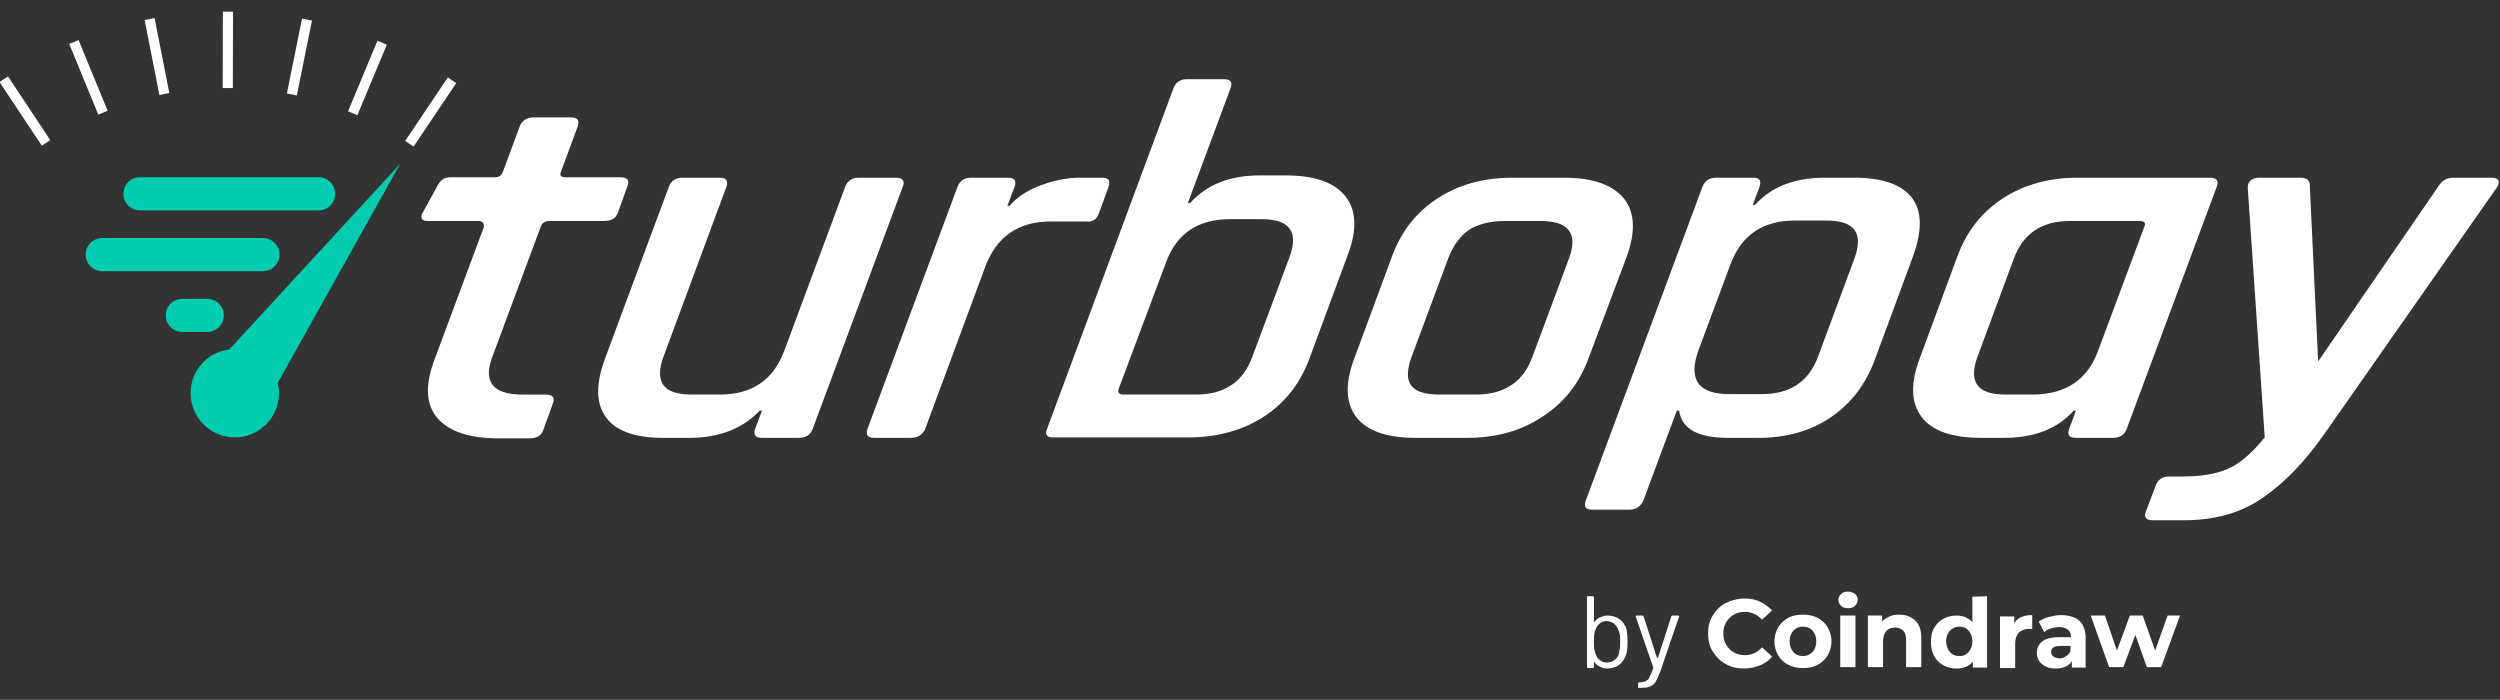 <?xml version="1.0" encoding="utf-8"?>
<!-- Generator: Adobe Illustrator 27.3.1, SVG Export Plug-In . SVG Version: 6.00 Build 0)  -->
<svg version="1.1" id="Layer_1" xmlns="http://www.w3.org/2000/svg" xmlns:xlink="http://www.w3.org/1999/xlink" x="0px" y="0px"
	 viewBox="0 0 543 152" style="enable-background:new 0 0 543 152;" xml:space="preserve">
<rect x="0" y="0" width="543" height="152" fill="#333333" stroke="none"/>
<style type="text/css">
	.st0{fill:#02CCB0;}
	.st1{fill:#FFFFFF;}
</style>
<path class="st0" d="M86.9,35.6L49.8,75.9c-4.8,0.6-8.4,4.6-8.4,9.5c0,5.3,4.3,9.6,9.6,9.6s9.6-4.3,9.6-9.6c0-0.8-0.1-1.5-0.3-2.2
	L86.9,35.6L86.9,35.6z"/>
<rect x="85.2" y="23.2" transform="matrix(0.558 -0.83 0.83 0.558 21.21 88.376)" class="st1" width="16.6" height="2.2"/>
<rect x="71.5" y="15.8" transform="matrix(0.385 -0.923 0.923 0.385 33.484 84.084)" class="st1" width="16.6" height="2.2"/>
<rect x="56.7" y="11.3" transform="matrix(0.198 -0.98 0.98 0.198 40.015 73.631)" class="st1" width="16.6" height="2.2"/>
<rect x="41.2" y="9.7" transform="matrix(2.443448e-03 -1 1 2.443448e-03 38.572 60.302)" class="st1" width="16.6" height="2.2"/>
<rect x="33" y="4" transform="matrix(0.981 -0.193 0.193 0.981 -1.732 6.793)" class="st1" width="2.2" height="16.6"/>
<rect x="18.1" y="8.5" transform="matrix(0.925 -0.38 0.38 0.925 -4.937 8.554)" class="st1" width="2.2" height="16.6"/>
<rect x="4.3" y="15.8" transform="matrix(0.833 -0.553 0.553 0.833 -12.414 7.037)" class="st1" width="2.2" height="16.6"/>
<path class="st0" d="M26.8,42.1c0-2,1.6-3.6,3.6-3.6h38.8c2,0,3.6,1.6,3.6,3.6s-1.6,3.6-3.6,3.6H30.4C28.4,45.7,26.8,44.1,26.8,42.1
	z"/>
<path class="st0" d="M57.1,58.9H22.2c-2,0-3.6-1.6-3.6-3.6s1.6-3.6,3.6-3.6h34.9c2,0,3.6,1.6,3.6,3.6S59.1,58.9,57.1,58.9z"/>
<path class="st0" d="M45,72.1h-5.4c-2,0-3.6-1.6-3.6-3.6s1.6-3.6,3.6-3.6H45c2,0,3.6,1.6,3.6,3.6S47,72.1,45,72.1z"/>
<path class="st1" d="M103.9,48H93.3c-0.8,0-1.3,0-1.6-0.4c-0.2-0.2-0.3-0.8,0.1-1.4l3.2-5.8c0.7-1.3,1.4-1.9,2.9-1.9h9.6
	c0.9,0,1.4-0.4,1.7-1.1l3.7-10c0.5-1.2,1.5-1.9,3-1.9h8.1c1.4,0,1.9,0.6,1.5,1.9l-3.7,10c-0.3,0.7,0.1,1.1,1,1.1h11.9
	c1.5,0,2.1,0.6,1.6,1.9l-2.1,5.8c-0.4,1.2-1.4,1.8-3,1.8h-11.9c-0.9,0-1.5,0.4-1.8,1.1l-10.6,28.5c-2,5.4,0.2,8.1,6.6,8.1h5
	c1.5,0,2.1,0.6,1.6,1.9l-2.1,5.8c-0.4,1.2-1.4,1.8-2.9,1.8h-6.9c-6.3,0-10.7-1.5-13.2-4.4c-2.5-2.9-2.7-7.1-0.7-12.5l10.8-29
	C105.1,48.4,104.8,48,103.9,48L103.9,48z"/>
<path class="st1" d="M149.7,95.1h-5.7c-6.1,0-10.3-1.5-12.4-4.5c-2.2-3-2.2-7.2-0.2-12.7l13.9-37.4c0.5-1.2,1.4-1.9,2.9-1.9h8.1
	c1.4,0,1.9,0.6,1.5,1.9l-13.7,37c-2,5.5,0,8.2,6.1,8.2h6.1c7,0,11.6-3.1,14-9.4l13.3-35.8c0.5-1.2,1.4-1.9,2.9-1.9h8
	c1.5,0,2.1,0.6,1.6,1.9l-19.6,52.7c-0.5,1.3-1.5,1.9-3,1.9h-8c-1.4,0-1.9-0.6-1.5-1.9l1.5-4h-0.5C161.3,93.1,156.2,95.1,149.7,95.1
	L149.7,95.1z"/>
<path class="st1" d="M197.9,95.1h-8c-1.4,0-1.9-0.6-1.5-1.9L208,40.5c0.5-1.2,1.4-1.9,2.9-1.9h8c1.4,0,1.9,0.6,1.5,1.9l-1.6,4.2h0.5
	c1.5-1.8,3.7-3.3,6.6-4.4s5.8-1.7,8.7-1.7h4.7c1.5,0,1.9,0.6,1.5,1.9l-2.1,5.8c-0.5,1.4-1.5,2-2.8,1.8h-7.7
	c-7.1,0-11.9,3.4-14.3,10.1l-13,35.1C200.3,94.4,199.4,95.1,197.9,95.1L197.9,95.1z"/>
<path class="st1" d="M227.4,93.2l27.5-74.1c0.5-1.2,1.4-1.9,2.9-1.9h8c1.5,0,1.9,0.6,1.5,1.9l-9.3,25h0.5c3.6-4,8.6-6,15.1-6h5.6
	c6.3,0,10.6,1.5,13,4.5c2.4,3,2.6,7.2,0.6,12.6l-8.4,22.7c-2,5.4-5.3,9.6-9.9,12.6c-4.6,3-10.1,4.5-16.4,4.5h-29.2
	C227.4,95.1,226.9,94.4,227.4,93.2L227.4,93.2z M244,85.7h15.8c6.1,0,10.2-2.7,12.2-8.2l8.1-21.7c2-5.5,0-8.2-6.1-8.2h-6.8
	c-7,0-11.6,3.1-13.9,9.3L243,84.4C242.7,85.2,243,85.7,244,85.7L244,85.7z"/>
<path class="st1" d="M318.7,95.1h-11.2c-6.3,0-10.6-1.5-12.9-4.5c-2.3-3-2.5-7.2-0.5-12.6l8.2-22.2c2-5.5,5.3-9.7,9.9-12.7
	s10-4.5,16.3-4.5h11.2c6.2,0,10.5,1.5,13,4.5c2.4,3,2.6,7.2,0.6,12.7L345,77.9c-2,5.4-5.3,9.6-10,12.6
	C330.4,93.6,324.9,95.1,318.7,95.1L318.7,95.1z M312.8,85.7h7.8c6.1,0,10.2-2.7,12.2-8.1l8-21.5c2-5.4-0.1-8.1-6.2-8.1h-7.8
	c-3.2,0-5.8,0.7-7.7,1.9c-1.9,1.3-3.4,3.3-4.5,6.1l-8,21.5c-1,2.8-1.1,4.8-0.1,6.2S309.5,85.7,312.8,85.7L312.8,85.7z"/>
<path class="st1" d="M353.9,110.7h-8c-1.5,0-1.9-0.6-1.5-1.9l25.4-68.3c0.5-1.2,1.4-1.9,2.9-1.9h8c1.5,0,1.9,0.6,1.5,1.9l-1.5,4h0.5
	c3.5-3.9,8.5-5.9,15.1-5.9h6.5c6.1,0,10.3,1.5,12.5,4.4s2.2,7.2,0.2,12.7l-8.2,22.2c-2,5.5-5.2,9.7-9.6,12.7
	c-4.4,3-9.6,4.5-15.8,4.5h-6.5c-6.6,0-10.1-1.9-10.7-5.9h-0.5l-7.3,19.6C356.3,110,355.4,110.7,353.9,110.7L353.9,110.7z
	 M375.9,85.6h6.8c6.1,0,10.2-2.7,12.2-8.2l7.9-21.3c2-5.5,0-8.2-6.1-8.2h-6.8c-7,0-11.6,3.1-14,9.4l-7,18.8
	C366.6,82.5,368.9,85.7,375.9,85.6L375.9,85.6z"/>
<path class="st1" d="M435.3,95.1h-5c-6.3,0-10.6-1.5-12.9-4.5c-2.3-3-2.5-7.2-0.5-12.6l8.2-22.2c2-5.5,5.3-9.7,9.9-12.7
	s10-4.5,16.3-4.5h28.6c1.5,0,2.1,0.6,1.6,1.9l-19.6,52.7c-0.5,1.3-1.5,1.9-3,1.9h-8c-1.5,0-1.9-0.6-1.5-1.9l1.5-4h-0.5
	C446.9,93.1,441.9,95.1,435.3,95.1L435.3,95.1z M455.7,76.2l10.1-27.1c0.3-0.7-0.1-1.1-1-1.1h-15.2c-6.1,0-10.2,2.7-12.2,8.2
	l-7.9,21.3c-2,5.5,0,8.2,6.1,8.2h6.1C448.7,85.6,453.4,82.5,455.7,76.2L455.7,76.2z"/>
<path class="st1" d="M353.5,139.4c0,1.2-0.1,2.2-0.3,2.8c-0.3,0.9-0.8,1.6-1.5,2.2c-0.7,0.5-1.6,0.8-2.6,0.8c-0.6,0-1.1-0.1-1.6-0.4
	c-0.5-0.2-0.9-0.6-1.2-1c0,0,0,0-0.1,0c0,0,0,0,0,0.1v1c0,0.1-0.1,0.2-0.2,0.2h-1.1c-0.1,0-0.2-0.1-0.2-0.2v-15.2
	c0-0.1,0.1-0.2,0.2-0.2h1.1c0.1,0,0.2,0.1,0.2,0.2v5.3c0,0,0,0,0,0.1c0,0,0,0,0.1,0c0.3-0.4,0.7-0.8,1.2-1c0.5-0.2,1-0.4,1.6-0.4
	c1.1,0,2,0.3,2.7,0.8c0.7,0.5,1.2,1.3,1.5,2.2C353.4,137.3,353.5,138.2,353.5,139.4L353.5,139.4z M351.8,141
	c0.1-0.4,0.1-0.9,0.1-1.6c0-0.7,0-1.3-0.1-1.7s-0.2-0.8-0.4-1.1c-0.2-0.5-0.5-0.9-0.9-1.2c-0.4-0.3-1-0.5-1.5-0.5s-1.1,0.1-1.5,0.5
	c-0.4,0.3-0.7,0.7-0.9,1.2c-0.1,0.3-0.3,0.7-0.3,1.1c-0.1,0.4-0.1,1-0.1,1.7c0,0.7,0,1.3,0.1,1.7c0.1,0.4,0.2,0.8,0.3,1.1
	c0.2,0.5,0.5,0.9,0.9,1.2s0.9,0.5,1.5,0.5c0.6,0,1.2-0.2,1.6-0.5s0.8-0.7,1-1.3C351.6,141.8,351.7,141.4,351.8,141L351.8,141z"/>
<path class="st1" d="M355.8,149.3v-0.9c0-0.1,0.1-0.2,0.2-0.2h0.1c0.6,0,1-0.1,1.4-0.3s0.6-0.4,0.8-0.9c0.2-0.4,0.5-1.1,0.8-1.9
	c0-0.1,0-0.1,0-0.1l-3.8-11l0-0.1c0-0.1,0.1-0.2,0.2-0.2h1.2c0.1,0,0.2,0.1,0.3,0.2l2.9,9c0,0,0,0,0.1,0s0,0,0.1,0l2.9-9
	c0-0.1,0.1-0.2,0.3-0.2h1.2c0.2,0,0.2,0.1,0.2,0.2l-4.1,12c-0.4,1-0.7,1.7-1,2.2c-0.3,0.5-0.7,0.8-1.2,1s-1.1,0.3-2,0.3H356
	C355.9,149.5,355.8,149.4,355.8,149.3L355.8,149.3z"/>
<path class="st1" d="M541.1,38.6h-8.2c-1.5,0-2.5,0.6-3.3,1.9l-26.1,38l-1.8-37.9c0.1-1.3-0.5-2-2-2h-9c-1.5,0-2.4,0.7-2.5,2
	l3.7,54.4c-2.1,2.6-4.1,4.5-6.1,5.8c-2.7,1.8-6.6,2.7-11.8,2.7h-2.9c-1.5,0-2.4,0.7-2.9,2l-2.1,5.6c-0.5,1.2,0,1.9,1.5,1.9h6.8
	c6.6,0,12.4-1.6,17.1-4.9c4.8-3.3,9.3-8,13.6-14.2l37.3-53.3C543.1,39.3,542.7,38.6,541.1,38.6L541.1,38.6z"/>
<path class="st1" d="M374.8,144.2c-1.2-0.6-2.1-1.6-2.8-2.7c-0.7-1.1-1-2.5-1-3.9s0.3-2.8,1-3.9c0.7-1.1,1.6-2.1,2.8-2.7
	c1.2-0.6,2.6-1,4.1-1c1.3,0,2.4,0.2,3.4,0.7c1,0.5,1.9,1.1,2.6,1.9l-2.2,2c-1-1.1-2.2-1.7-3.7-1.7c-0.9,0-1.7,0.2-2.4,0.6
	c-0.7,0.4-1.3,1-1.7,1.7c-0.4,0.7-0.6,1.5-0.6,2.4s0.2,1.7,0.6,2.4c0.4,0.7,1,1.3,1.7,1.7s1.5,0.6,2.4,0.6c1.5,0,2.7-0.6,3.7-1.7
	l2.2,2c-0.7,0.9-1.6,1.5-2.6,1.9c-1,0.4-2.2,0.7-3.5,0.7C377.3,145.2,375.9,144.9,374.8,144.2L374.8,144.2z"/>
<path class="st1" d="M388.4,144.4c-0.9-0.5-1.7-1.2-2.2-2.1s-0.8-1.9-0.8-3c0-1.1,0.3-2.1,0.8-3s1.3-1.6,2.2-2.1
	c0.9-0.5,2-0.7,3.2-0.7s2.2,0.2,3.2,0.7c0.9,0.5,1.7,1.2,2.2,2.1s0.8,1.9,0.8,3c0,1.1-0.3,2.1-0.8,3s-1.3,1.6-2.2,2.1
	c-0.9,0.5-2,0.7-3.2,0.7S389.4,144.9,388.4,144.4z M393.7,141.6c0.5-0.6,0.8-1.3,0.8-2.3c0-1-0.3-1.7-0.8-2.3
	c-0.5-0.6-1.2-0.9-2.1-0.9s-1.5,0.3-2.1,0.9c-0.5,0.6-0.8,1.3-0.8,2.3c0,0.9,0.3,1.7,0.8,2.3c0.5,0.6,1.2,0.9,2.1,0.9
	S393.1,142.2,393.7,141.6z"/>
<path class="st1" d="M399.9,131.6c-0.4-0.4-0.6-0.8-0.6-1.3c0-0.5,0.2-0.9,0.6-1.3c0.4-0.4,0.9-0.5,1.5-0.5s1.1,0.2,1.5,0.5
	c0.4,0.3,0.6,0.8,0.6,1.2c0,0.5-0.2,1-0.6,1.4c-0.4,0.4-0.9,0.5-1.5,0.5S400.3,132,399.9,131.6L399.9,131.6z M399.7,133.7h3.3v11.2
	h-3.3V133.7z"/>
<path class="st1" d="M416,134.8c0.9,0.8,1.3,2.1,1.3,3.7v6.4H414V139c0-0.9-0.2-1.6-0.6-2c-0.4-0.4-1-0.7-1.7-0.7
	c-0.8,0-1.5,0.2-2,0.8c-0.5,0.5-0.7,1.3-0.7,2.3v5.5h-3.3v-11.2h3.1v1.3c0.4-0.5,1-0.8,1.6-1.1c0.6-0.3,1.3-0.4,2.1-0.4
	C414,133.5,415.2,134,416,134.8L416,134.8z"/>
<path class="st1" d="M431.6,129.5v15.5h-3.1v-1.3c-0.8,1-2,1.5-3.5,1.5c-1.1,0-2-0.2-2.9-0.7c-0.9-0.5-1.5-1.1-2-2s-0.7-1.9-0.7-3.1
	s0.2-2.2,0.7-3c0.5-0.9,1.2-1.6,2-2c0.9-0.5,1.8-0.7,2.9-0.7c1.4,0,2.5,0.5,3.4,1.4v-5.5L431.6,129.5L431.6,129.5z M427.6,141.6
	c0.5-0.6,0.8-1.3,0.8-2.3c0-1-0.3-1.7-0.8-2.3c-0.5-0.6-1.2-0.9-2-0.9s-1.5,0.3-2.1,0.9c-0.5,0.6-0.8,1.3-0.8,2.3
	c0,0.9,0.3,1.7,0.8,2.3c0.5,0.6,1.2,0.9,2.1,0.9S427,142.2,427.6,141.6z"/>
<path class="st1" d="M439.1,134c0.7-0.3,1.4-0.4,2.3-0.4v3c-0.4,0-0.6,0-0.7,0c-0.9,0-1.7,0.3-2.2,0.8c-0.5,0.5-0.8,1.3-0.8,2.4v5.3
	h-3.3v-11.2h3.1v1.5C437.9,134.7,438.4,134.2,439.1,134L439.1,134z"/>
<path class="st1" d="M451.6,134.8c0.9,0.8,1.4,2.1,1.4,3.8v6.4h-3v-1.4c-0.6,1-1.8,1.6-3.4,1.6c-0.9,0-1.6-0.1-2.2-0.4
	s-1.1-0.7-1.5-1.2c-0.3-0.5-0.5-1.1-0.5-1.8c0-1,0.4-1.9,1.2-2.5c0.8-0.6,2-0.9,3.6-0.9h2.6c0-0.7-0.2-1.3-0.6-1.6s-1.1-0.6-1.9-0.6
	c-0.6,0-1.2,0.1-1.8,0.3c-0.6,0.2-1.1,0.4-1.5,0.8l-1.2-2.3c0.6-0.4,1.4-0.8,2.2-1c0.9-0.2,1.7-0.4,2.6-0.4
	C449.3,133.6,450.7,134,451.6,134.8L451.6,134.8z M448.8,142.5c0.4-0.3,0.7-0.6,0.9-1.1v-1.1h-2.2c-1.3,0-2,0.4-2,1.3
	c0,0.4,0.2,0.8,0.5,1c0.3,0.2,0.8,0.4,1.4,0.4S448.4,142.8,448.8,142.5L448.8,142.5z"/>
<path class="st1" d="M473.5,133.7l-4.1,11.2h-3.1l-2.5-7l-2.6,7h-3.1l-4-11.2h3.1l2.6,7.6l2.8-7.6h2.8l2.7,7.6l2.7-7.6H473.5
	L473.5,133.7z"/>
</svg>
